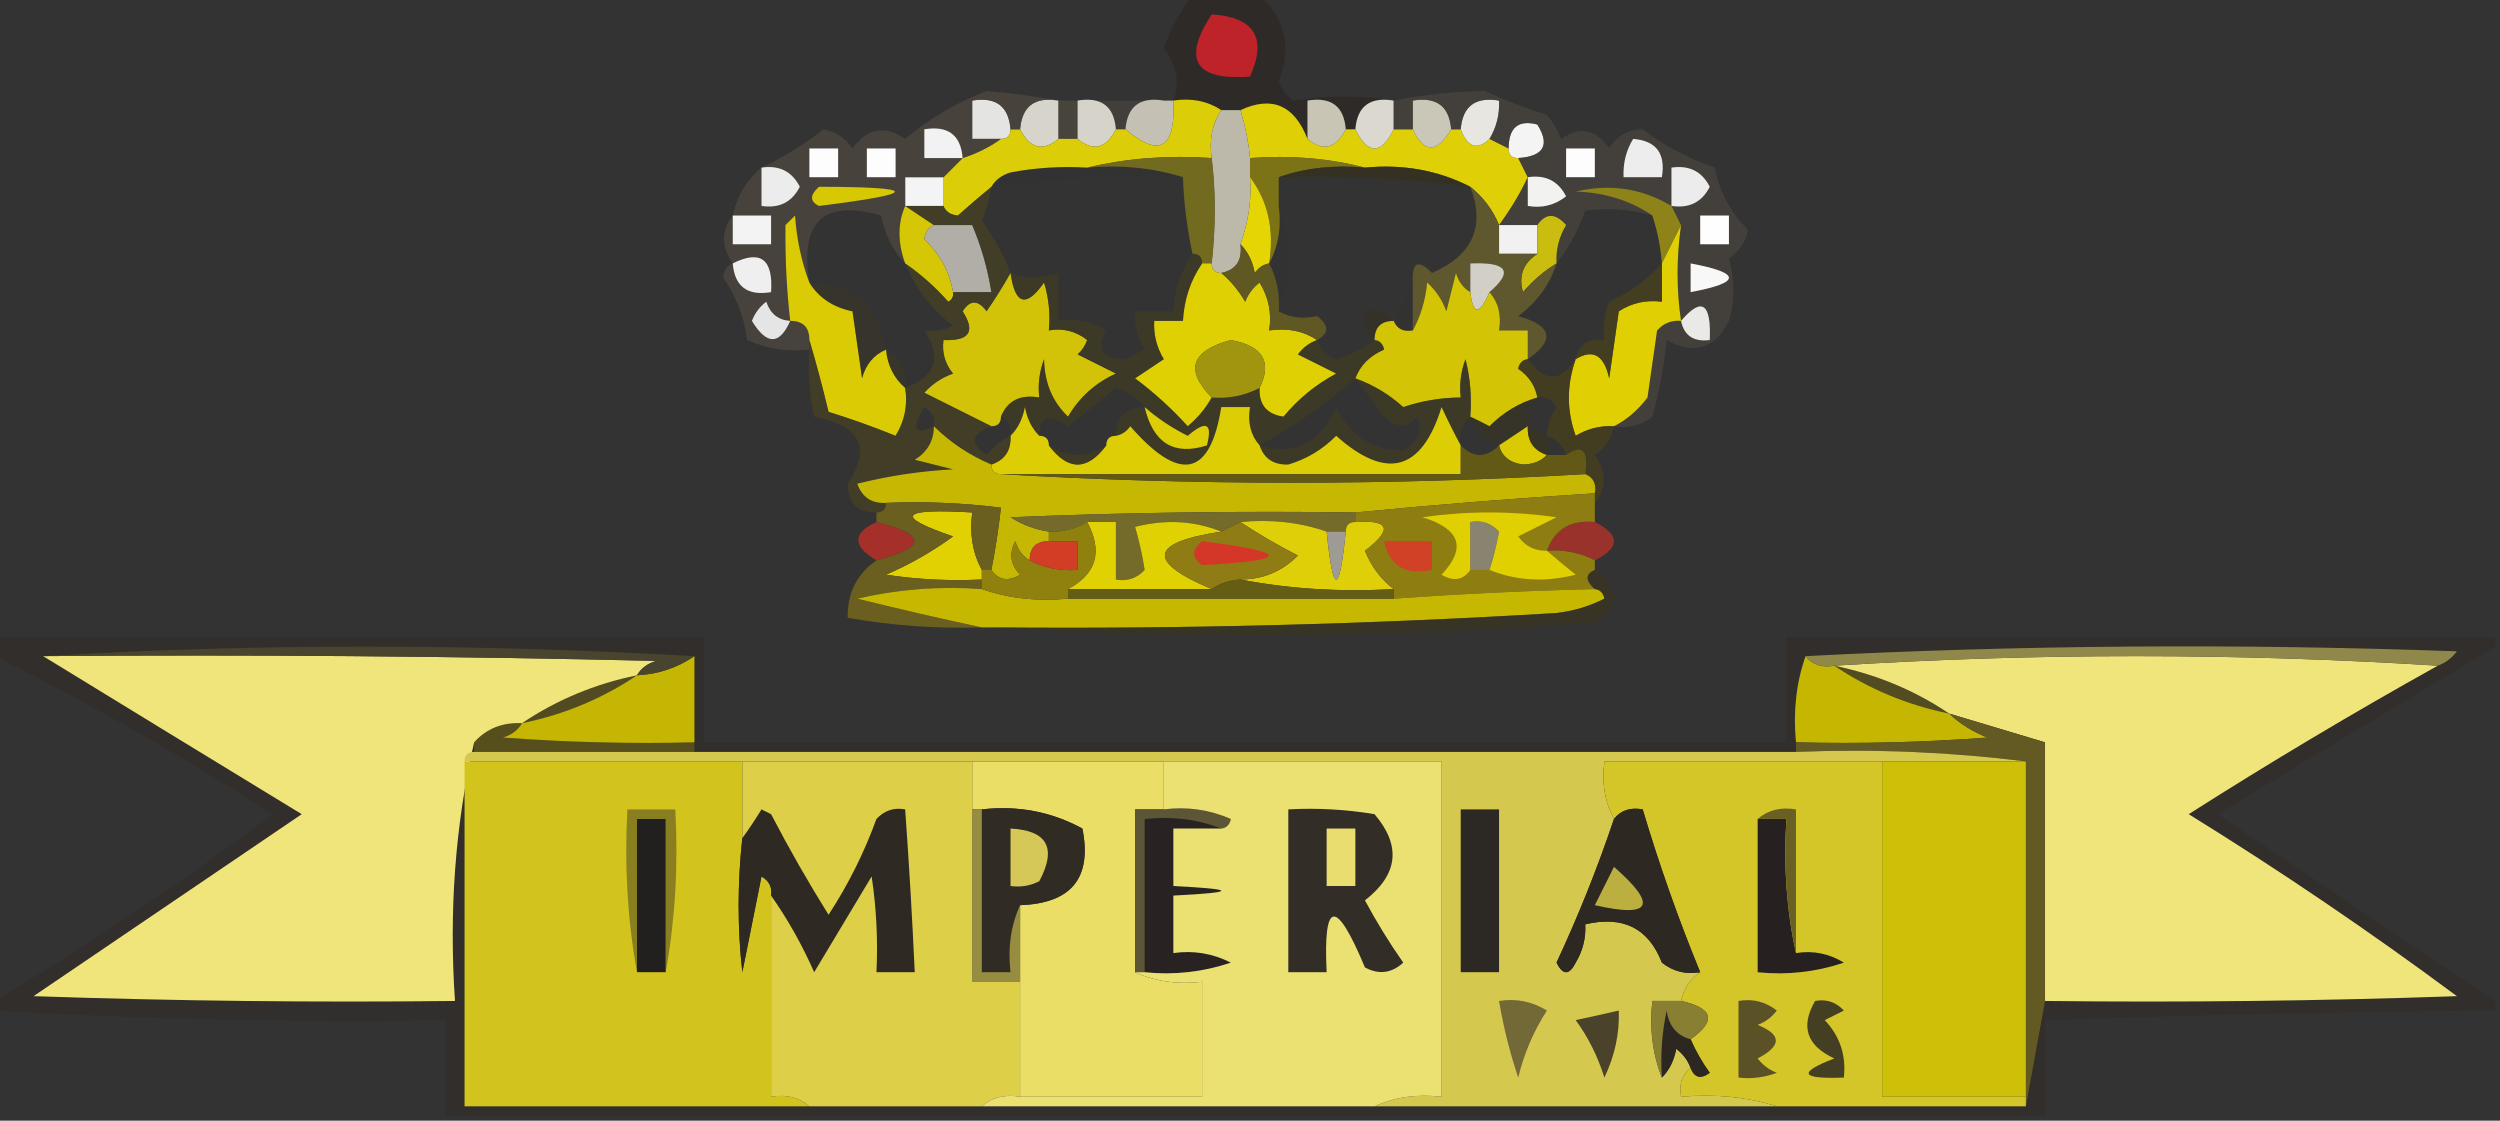 <?xml version="1.0" encoding="UTF-8"?>
<!DOCTYPE svg PUBLIC "-//W3C//DTD SVG 1.1//EN" "http://www.w3.org/Graphics/SVG/1.1/DTD/svg11.dtd">
<svg xmlns="http://www.w3.org/2000/svg" version="1.1" width="261px" height="117px" style="shape-rendering:geometricPrecision; text-rendering:geometricPrecision; image-rendering:optimizeQuality; fill-rule:evenodd; clip-rule:evenodd" xmlns:xlink="http://www.w3.org/1999/xlink">
<rect width="100%" height="100%" fill="#333333" stroke="none"/>
<g><path style="opacity:0.754" fill="#2e2826" d="M 124.5,-0.5 C 126.833,-0.5 129.167,-0.5 131.5,-0.5C 134.225,2.065 134.892,5.065 133.5,8.5C 133.808,9.308 134.308,9.975 135,10.5C 138.723,9.942 142.223,9.942 145.5,10.5C 143.027,10.088 141.694,11.088 141.5,13.5C 141.167,13.5 140.833,13.5 140.5,13.5C 140.306,11.088 138.973,10.088 136.5,10.5C 136.5,11.833 136.5,13.167 136.5,14.5C 135.126,10.974 132.793,9.974 129.5,11.5C 128.833,11.5 128.167,11.5 127.5,11.5C 126.081,10.549 124.415,10.216 122.5,10.5C 123.206,8.694 122.873,6.861 121.5,5C 122.223,2.982 123.223,1.148 124.5,-0.5 Z"/></g>
<g><path style="opacity:1" fill="#be2329" d="M 126.5,1.5 C 130.976,1.8 132.31,3.967 130.5,8C 124.738,8.418 123.404,6.251 126.5,1.5 Z"/></g>
<g><path style="opacity:0.718" fill="#474340" d="M 112.5,10.5 C 115.5,10.5 118.5,10.5 121.5,10.5C 119.027,10.088 117.694,11.088 117.5,13.5C 117.167,13.5 116.833,13.5 116.5,13.5C 116.306,11.088 114.973,10.088 112.5,10.5 Z"/></g>
<g><path style="opacity:1" fill="#e4e4e2" d="M 105.5,13.5 C 105.5,14.167 105.167,14.5 104.5,14.5C 103.5,14.5 102.5,14.5 101.5,14.5C 101.5,13.167 101.5,11.833 101.5,10.5C 103.973,10.088 105.306,11.088 105.5,13.5 Z"/></g>
<g><path style="opacity:1" fill="#d7d4cb" d="M 110.5,10.5 C 110.5,11.833 110.5,13.167 110.5,14.5C 108.872,15.853 107.538,15.52 106.5,13.5C 106.694,11.088 108.027,10.088 110.5,10.5 Z"/></g>
<g><path style="opacity:0.525" fill="#5b5544" d="M 110.5,10.5 C 111.167,10.5 111.833,10.5 112.5,10.5C 112.5,11.833 112.5,13.167 112.5,14.5C 111.833,14.5 111.167,14.5 110.5,14.5C 110.5,13.167 110.5,11.833 110.5,10.5 Z"/></g>
<g><path style="opacity:1" fill="#d6d3ca" d="M 112.5,10.5 C 114.973,10.088 116.306,11.088 116.5,13.5C 115.462,15.52 114.128,15.853 112.5,14.5C 112.5,13.167 112.5,11.833 112.5,10.5 Z"/></g>
<g><path style="opacity:1" fill="#c4c0b4" d="M 121.5,10.5 C 121.833,10.5 122.167,10.5 122.5,10.5C 122.742,15.508 121.075,16.508 117.5,13.5C 117.694,11.088 119.027,10.088 121.5,10.5 Z"/></g>
<g><path style="opacity:1" fill="#dccd09" d="M 122.5,10.5 C 124.415,10.216 126.081,10.549 127.5,11.5C 126.549,12.919 126.216,14.585 126.5,16.5C 121.968,16.182 117.634,16.515 113.5,17.5C 110.813,17.336 108.146,17.503 105.5,18C 104.584,18.278 103.918,18.778 103.5,19.5C 102.341,20.456 101.174,21.456 100,22.5C 99.235,22.43 98.735,22.097 98.5,21.5C 98.5,20.5 98.5,19.5 98.5,18.5C 99.167,17.833 99.833,17.167 100.5,16.5C 101.995,16.011 103.329,15.345 104.5,14.5C 105.167,14.5 105.5,14.167 105.5,13.5C 105.833,13.5 106.167,13.5 106.5,13.5C 107.538,15.52 108.872,15.853 110.5,14.5C 111.167,14.5 111.833,14.5 112.5,14.5C 114.128,15.853 115.462,15.52 116.5,13.5C 116.833,13.5 117.167,13.5 117.5,13.5C 121.075,16.508 122.742,15.508 122.5,10.5 Z"/></g>
<g><path style="opacity:1" fill="#decf07" d="M 129.5,11.5 C 132.793,9.974 135.126,10.974 136.5,14.5C 138.128,15.853 139.462,15.52 140.5,13.5C 140.833,13.5 141.167,13.5 141.5,13.5C 142.833,16.167 144.167,16.167 145.5,13.5C 146.167,13.5 146.833,13.5 147.5,13.5C 148.665,16.022 149.998,16.022 151.5,13.5C 151.833,13.5 152.167,13.5 152.5,13.5C 153.221,15.382 154.221,15.715 155.5,14.5C 156.167,14.833 156.833,15.167 157.5,15.5C 157.5,16.167 157.833,16.5 158.5,16.5C 158.833,17.167 159.167,17.833 159.5,18.5C 158.692,20.22 157.692,21.887 156.5,23.5C 155.857,21.924 154.857,20.59 153.5,19.5C 150.155,17.783 146.489,17.116 142.5,17.5C 138.702,16.517 134.702,16.183 130.5,16.5C 130.35,14.857 130.017,13.19 129.5,11.5 Z"/></g>
<g><path style="opacity:1" fill="#dad8cf" d="M 145.5,10.5 C 145.5,11.5 145.5,12.5 145.5,13.5C 144.167,16.167 142.833,16.167 141.5,13.5C 141.694,11.088 143.027,10.088 145.5,10.5 Z"/></g>
<g><path style="opacity:1" fill="#e8e6e1" d="M 155.5,14.5 C 154.221,15.715 153.221,15.382 152.5,13.5C 152.694,11.088 154.027,10.088 156.5,10.5C 156.567,11.959 156.234,13.292 155.5,14.5 Z"/></g>
<g><path style="opacity:1" fill="#f5f4f4" d="M 158.5,16.5 C 157.833,16.5 157.5,16.167 157.5,15.5C 157.511,13.314 158.511,12.481 160.5,13C 161.84,15.149 161.173,16.316 158.5,16.5 Z"/></g>
<g><path style="opacity:1" fill="#c9c5b5" d="M 140.5,13.5 C 139.462,15.52 138.128,15.853 136.5,14.5C 136.5,13.167 136.5,11.833 136.5,10.5C 138.973,10.088 140.306,11.088 140.5,13.5 Z"/></g>
<g><path style="opacity:1" fill="#cbc7b8" d="M 151.5,13.5 C 149.998,16.022 148.665,16.022 147.5,13.5C 147.5,12.5 147.5,11.5 147.5,10.5C 149.973,10.088 151.306,11.088 151.5,13.5 Z"/></g>
<g><path style="opacity:0.859" fill="#887e12" d="M 130.5,16.5 C 134.702,16.183 138.702,16.517 142.5,17.5C 139.287,17.19 136.287,17.523 133.5,18.5C 133.5,19.5 133.5,20.5 133.5,21.5C 133.795,23.735 133.461,25.735 132.5,27.5C 133.055,23.988 132.388,20.988 130.5,18.5C 130.5,17.833 130.5,17.167 130.5,16.5 Z"/></g>
<g><path style="opacity:0.561" fill="#504b43" d="M 168.5,44.5 C 169.848,43.814 171.015,42.814 172,41.5C 172.333,39.167 172.667,36.833 173,34.5C 173.671,33.748 174.504,33.414 175.5,33.5C 175.018,30.279 175.018,26.946 175.5,23.5C 175.167,22.833 174.833,22.167 174.5,21.5C 171.406,19.653 168.072,19.153 164.5,20C 167.522,20.098 170.189,20.932 172.5,22.5C 170.181,21.833 167.847,21.666 165.5,22C 164.771,24.058 163.771,25.891 162.5,27.5C 162.421,26.07 162.754,24.736 163.5,23.5C 162.386,22.224 161.386,22.224 160.5,23.5C 159.167,23.5 157.833,23.5 156.5,23.5C 157.692,21.887 158.692,20.22 159.5,18.5C 159.167,17.833 158.833,17.167 158.5,16.5C 161.173,16.316 161.84,15.149 160.5,13C 158.511,12.481 157.511,13.314 157.5,15.5C 156.833,15.167 156.167,14.833 155.5,14.5C 156.234,13.292 156.567,11.959 156.5,10.5C 154.027,10.088 152.694,11.088 152.5,13.5C 152.167,13.5 151.833,13.5 151.5,13.5C 151.306,11.088 149.973,10.088 147.5,10.5C 147.5,11.5 147.5,12.5 147.5,13.5C 146.833,13.5 146.167,13.5 145.5,13.5C 145.5,12.5 145.5,11.5 145.5,10.5C 148.719,9.869 151.886,9.536 155,9.5C 157.118,10.476 159.285,11.31 161.5,12C 162.126,12.75 162.626,13.584 163,14.5C 164.938,13.14 166.604,13.473 168,15.5C 168.804,14.195 169.971,13.529 171.5,13.5C 173.727,15.199 176.227,16.532 179,17.5C 179.538,20.08 180.704,22.247 182.5,24C 182.241,25.261 181.574,26.261 180.5,27C 181.131,29.355 181.131,31.522 180.5,33.5C 179.032,36.42 176.865,37.087 174,35.5C 173.73,38.224 173.23,40.891 172.5,43.5C 171.311,44.429 169.978,44.762 168.5,44.5 Z"/></g>
<g><path style="opacity:1" fill="#ededed" d="M 170.5,14.5 C 172.912,14.694 173.912,16.027 173.5,18.5C 172.167,18.5 170.833,18.5 169.5,18.5C 169.433,17.041 169.766,15.708 170.5,14.5 Z"/></g>
<g><path style="opacity:1" fill="#fdfdfd" d="M 163.5,15.5 C 164.5,15.5 165.5,15.5 166.5,15.5C 166.5,16.5 166.5,17.5 166.5,18.5C 165.5,18.5 164.5,18.5 163.5,18.5C 163.5,17.5 163.5,16.5 163.5,15.5 Z"/></g>
<g><path style="opacity:0.037" fill="#2f291f" d="M 113.5,17.5 C 117.042,17.187 120.375,17.521 123.5,18.5C 116.798,18.336 110.131,18.669 103.5,19.5C 103.918,18.778 104.584,18.278 105.5,18C 108.146,17.503 110.813,17.336 113.5,17.5 Z"/></g>
<g><path style="opacity:1" fill="#edeced" d="M 174.5,21.5 C 174.5,20.167 174.5,18.833 174.5,17.5C 176.346,17.222 177.68,17.889 178.5,19.5C 177.68,21.111 176.346,21.778 174.5,21.5 Z"/></g>
<g><path style="opacity:1" fill="#f4f4f4" d="M 98.5,18.5 C 98.5,19.5 98.5,20.5 98.5,21.5C 97.167,21.5 95.833,21.5 94.5,21.5C 94.5,20.5 94.5,19.5 94.5,18.5C 95.833,18.5 97.167,18.5 98.5,18.5 Z"/></g>
<g><path style="opacity:1" fill="#e5d504" d="M 130.5,18.5 C 132.388,20.988 133.055,23.988 132.5,27.5C 131.883,27.611 131.383,27.944 131,28.5C 130.768,27.262 130.268,26.262 129.5,25.5C 130.367,23.041 130.701,20.708 130.5,18.5 Z"/></g>
<g><path style="opacity:0.737" fill="#37311d" d="M 133.5,18.5 C 136.287,17.523 139.287,17.19 142.5,17.5C 146.489,17.116 150.155,17.783 153.5,19.5C 146.869,18.669 140.202,18.336 133.5,18.5 Z"/></g>
<g><path style="opacity:1" fill="#f2f2f1" d="M 159.5,18.5 C 161.346,18.222 162.68,18.889 163.5,20.5C 162.311,21.429 160.978,21.762 159.5,21.5C 159.5,20.5 159.5,19.5 159.5,18.5 Z"/></g>
<g><path style="opacity:1" fill="#bcb9aa" d="M 127.5,11.5 C 128.167,11.5 128.833,11.5 129.5,11.5C 130.017,13.19 130.35,14.857 130.5,16.5C 130.5,17.167 130.5,17.833 130.5,18.5C 130.701,20.708 130.367,23.041 129.5,25.5C 129.715,27.179 129.048,28.179 127.5,28.5C 126.833,28.5 126.5,28.167 126.5,27.5C 126.927,23.671 126.927,20.004 126.5,16.5C 126.216,14.585 126.549,12.919 127.5,11.5 Z"/></g>
<g><path style="opacity:0.774" fill="#4e4940" d="M 110.5,10.5 C 108.027,10.088 106.694,11.088 106.5,13.5C 106.167,13.5 105.833,13.5 105.5,13.5C 105.306,11.088 103.973,10.088 101.5,10.5C 101.5,11.833 101.5,13.167 101.5,14.5C 102.5,14.5 103.5,14.5 104.5,14.5C 103.329,15.345 101.995,16.011 100.5,16.5C 99.833,17.167 99.167,17.833 98.5,18.5C 97.167,18.5 95.833,18.5 94.5,18.5C 94.5,19.5 94.5,20.5 94.5,21.5C 93.709,23.309 93.709,25.309 94.5,27.5C 93.207,26.158 92.374,24.491 92,22.5C 85.965,20.791 83.465,23.125 84.5,29.5C 83.686,27.369 83.186,25.036 83,22.5C 82.667,22.833 82.333,23.167 82,23.5C 81.967,27.055 82.134,30.389 82.5,33.5C 83.833,33.5 84.5,34.167 84.5,35.5C 84.5,35.833 84.5,36.167 84.5,36.5C 82.207,36.756 80.041,36.423 78,35.5C 77.694,33.094 76.861,30.927 75.5,29C 75.57,28.235 75.903,27.735 76.5,27.5C 75.28,25.716 75.28,24.05 76.5,22.5C 76.953,20.435 77.953,18.768 79.5,17.5C 81.749,16.442 83.915,15.109 86,13.5C 87.261,13.759 88.261,14.426 89,15.5C 90.523,13.38 92.356,13.046 94.5,14.5C 97.034,12.372 99.868,10.706 103,9.5C 105.554,9.722 108.054,10.055 110.5,10.5 Z"/></g>
<g><path style="opacity:1" fill="#d7c804" d="M 85.5,19.5 C 96.063,19.52 96.063,20.187 85.5,21.5C 84.537,21.03 84.537,20.363 85.5,19.5 Z"/></g>
<g><path style="opacity:1" fill="#ececec" d="M 79.5,17.5 C 81.346,17.222 82.68,17.889 83.5,19.5C 82.68,21.111 81.346,21.778 79.5,21.5C 79.5,20.167 79.5,18.833 79.5,17.5 Z"/></g>
<g><path style="opacity:1" fill="#fdfdfd" d="M 90.5,15.5 C 91.5,15.5 92.5,15.5 93.5,15.5C 93.5,16.5 93.5,17.5 93.5,18.5C 92.5,18.5 91.5,18.5 90.5,18.5C 90.5,17.5 90.5,16.5 90.5,15.5 Z"/></g>
<g><path style="opacity:1" fill="#fdfdfd" d="M 84.5,15.5 C 85.5,15.5 86.5,15.5 87.5,15.5C 87.5,16.5 87.5,17.5 87.5,18.5C 86.5,18.5 85.5,18.5 84.5,18.5C 84.5,17.5 84.5,16.5 84.5,15.5 Z"/></g>
<g><path style="opacity:1" fill="#f2f2f2" d="M 100.5,16.5 C 99.167,16.5 97.833,16.5 96.5,16.5C 96.5,15.5 96.5,14.5 96.5,13.5C 98.973,13.088 100.306,14.088 100.5,16.5 Z"/></g>
<g><path style="opacity:0.035" fill="#27221f" d="M 133.5,21.5 C 134.833,25.167 134.833,28.833 133.5,32.5C 133.634,30.709 133.301,29.042 132.5,27.5C 133.461,25.735 133.795,23.735 133.5,21.5 Z"/></g>
<g><path style="opacity:0.929" fill="#948917" d="M 174.5,21.5 C 174.833,22.167 175.167,22.833 175.5,23.5C 174.833,24.833 174.167,26.167 173.5,27.5C 173.371,25.784 173.038,24.117 172.5,22.5C 170.189,20.932 167.522,20.098 164.5,20C 168.072,19.153 171.406,19.653 174.5,21.5 Z"/></g>
<g><path style="opacity:1" fill="#f4f3f4" d="M 76.5,22.5 C 77.833,22.5 79.167,22.5 80.5,22.5C 80.5,23.5 80.5,24.5 80.5,25.5C 79.167,25.5 77.833,25.5 76.5,25.5C 76.5,24.5 76.5,23.5 76.5,22.5 Z"/></g>
<g><path style="opacity:0.851" fill="#7c731c" d="M 113.5,17.5 C 117.634,16.515 121.968,16.182 126.5,16.5C 126.927,20.004 126.927,23.671 126.5,27.5C 126.167,27.5 125.833,27.5 125.5,27.5C 125.5,26.833 125.167,26.5 124.5,26.5C 123.92,23.815 123.586,21.148 123.5,18.5C 120.375,17.521 117.042,17.187 113.5,17.5 Z"/></g>
<g><path style="opacity:1" fill="#fefefe" d="M 177.5,22.5 C 178.5,22.5 179.5,22.5 180.5,22.5C 180.5,23.5 180.5,24.5 180.5,25.5C 179.5,25.5 178.5,25.5 177.5,25.5C 177.5,24.5 177.5,23.5 177.5,22.5 Z"/></g>
<g><path style="opacity:1" fill="#d5c606" d="M 94.5,21.5 C 95.5,22.167 96.5,22.833 97.5,23.5C 96.903,23.735 96.57,24.235 96.5,25C 98.112,26.482 99.112,28.315 99.5,30.5C 99.565,30.938 99.399,31.272 99,31.5C 97.629,29.959 96.129,28.625 94.5,27.5C 93.709,25.309 93.709,23.309 94.5,21.5 Z"/></g>
<g><path style="opacity:1" fill="#f1f1f1" d="M 156.5,23.5 C 157.833,23.5 159.167,23.5 160.5,23.5C 160.5,24.5 160.5,25.5 160.5,26.5C 159.167,26.5 157.833,26.5 156.5,26.5C 156.5,25.5 156.5,24.5 156.5,23.5 Z"/></g>
<g><path style="opacity:1" fill="#b0aea6" d="M 97.5,23.5 C 98.833,23.5 100.167,23.5 101.5,23.5C 102.449,25.737 103.116,28.071 103.5,30.5C 102.167,30.5 100.833,30.5 99.5,30.5C 99.112,28.315 98.112,26.482 96.5,25C 96.57,24.235 96.903,23.735 97.5,23.5 Z"/></g>
<g><path style="opacity:1" fill="#efefef" d="M 76.5,27.5 C 79.4,26.046 80.733,27.046 80.5,30.5C 78.027,30.912 76.694,29.912 76.5,27.5 Z"/></g>
<g><path style="opacity:1" fill="#cbbd10" d="M 162.5,27.5 C 161.206,28.29 160.039,29.29 159,30.5C 158.516,28.807 159.016,27.473 160.5,26.5C 160.5,25.5 160.5,24.5 160.5,23.5C 161.386,22.224 162.386,22.224 163.5,23.5C 162.754,24.736 162.421,26.07 162.5,27.5 Z"/></g>
<g><path style="opacity:1" fill="#f9f8f8" d="M 176.5,27.5 C 181.833,28.5 181.833,29.5 176.5,30.5C 176.5,29.5 176.5,28.5 176.5,27.5 Z"/></g>
<g><path style="opacity:1" fill="#dfd003" d="M 125.5,27.5 C 125.833,27.5 126.167,27.5 126.5,27.5C 126.5,28.167 126.833,28.5 127.5,28.5C 128.469,29.309 129.302,30.309 130,31.5C 130.308,30.692 130.808,30.025 131.5,29.5C 132.452,31.045 132.785,32.712 132.5,34.5C 134.415,34.215 136.081,34.549 137.5,35.5C 136.711,35.783 136.044,36.283 135.5,37C 136.833,37.667 138.167,38.333 139.5,39C 137.359,40.15 135.526,41.65 134,43.5C 132.251,43.252 131.418,42.252 131.5,40.5C 132.842,37.781 131.842,36.114 128.5,35.5C 124.344,36.625 123.678,38.625 126.5,41.5C 125.878,42.627 125.045,43.627 124,44.5C 122.316,42.649 120.483,40.982 118.5,39.5C 119.5,38.833 120.5,38.167 121.5,37.5C 120.754,36.264 120.421,34.931 120.5,33.5C 121.5,33.5 122.5,33.5 123.5,33.5C 123.614,31.282 124.28,29.282 125.5,27.5 Z"/></g>
<g><path style="opacity:0.032" fill="#2b261f" d="M 147.5,29.5 C 147.5,31.167 147.5,32.833 147.5,34.5C 146.508,34.672 145.842,34.338 145.5,33.5C 146.167,32.167 146.833,30.833 147.5,29.5 Z"/></g>
<g><path style="opacity:1" fill="#5f582e" d="M 153.5,19.5 C 154.857,20.59 155.857,21.924 156.5,23.5C 156.5,24.5 156.5,25.5 156.5,26.5C 157.833,26.5 159.167,26.5 160.5,26.5C 159.016,27.473 158.516,28.807 159,30.5C 160.039,29.29 161.206,28.29 162.5,27.5C 161.797,29.716 160.464,31.549 158.5,33C 162.056,34.004 162.389,35.504 159.5,37.5C 159.5,36.5 159.5,35.5 159.5,34.5C 158.5,34.5 157.5,34.5 156.5,34.5C 156.768,32.901 156.434,31.568 155.5,30.5C 158.04,28.334 157.373,27.334 153.5,27.5C 153.5,28.5 153.5,29.5 153.5,30.5C 152.778,30.082 152.278,29.416 152,28.5C 151.667,29.833 151.333,31.167 151,32.5C 150.581,31.328 149.915,30.328 149,29.5C 148.802,31.382 148.302,33.048 147.5,34.5C 147.5,32.833 147.5,31.167 147.5,29.5C 147.389,27.352 148.056,27.019 149.5,28.5C 153.754,26.633 155.087,23.633 153.5,19.5 Z"/></g>
<g><path style="opacity:1" fill="#d1cfc6" d="M 155.5,30.5 C 154.452,32.933 153.786,32.933 153.5,30.5C 153.5,29.5 153.5,28.5 153.5,27.5C 157.373,27.334 158.04,28.334 155.5,30.5 Z"/></g>
<g><path style="opacity:1" fill="#d2c308" d="M 105.5,28.5 C 105.967,31.826 107.134,32.159 109,29.5C 109.494,31.134 109.66,32.801 109.5,34.5C 110.978,34.238 112.311,34.571 113.5,35.5C 113.291,36.086 112.957,36.586 112.5,37C 113.833,37.667 115.167,38.333 116.5,39C 114.36,39.973 112.693,41.473 111.5,43.5C 109.869,41.941 109.036,39.941 109,37.5C 108.51,38.793 108.343,40.127 108.5,41.5C 106.517,41.157 105.183,41.824 104.5,43.5C 104.5,44.167 104.167,44.5 103.5,44.5C 101.22,43.36 98.886,42.193 96.5,41C 97.328,40.085 98.328,39.419 99.5,39C 98.663,37.989 98.33,36.822 98.5,35.5C 101.205,35.62 101.872,34.62 100.5,32.5C 101.274,31.289 102.107,31.289 103,32.5C 103.934,31.142 104.768,29.808 105.5,28.5 Z"/></g>
<g><path style="opacity:1" fill="#d3c506" d="M 153.5,30.5 C 153.786,32.933 154.452,32.933 155.5,30.5C 156.434,31.568 156.768,32.901 156.5,34.5C 157.5,34.5 158.5,34.5 159.5,34.5C 159.5,35.5 159.5,36.5 159.5,37.5C 158.957,37.56 158.624,37.893 158.5,38.5C 159.612,39.265 160.279,40.265 160.5,41.5C 158.606,42.048 156.94,43.048 155.5,44.5C 154.817,44.137 154.15,43.804 153.5,43.5C 153.662,41.473 153.495,39.473 153,37.5C 152.51,38.793 152.343,40.127 152.5,41.5C 150.453,41.511 148.453,41.844 146.5,42.5C 145.01,41.16 143.344,40.16 141.5,39.5C 142.007,38.141 143.007,37.141 144.5,36.5C 144.376,35.893 144.043,35.56 143.5,35.5C 143.5,34.167 144.167,33.5 145.5,33.5C 145.842,34.338 146.508,34.672 147.5,34.5C 148.302,33.048 148.802,31.382 149,29.5C 149.915,30.328 150.581,31.328 151,32.5C 151.333,31.167 151.667,29.833 152,28.5C 152.278,29.416 152.778,30.082 153.5,30.5 Z"/></g>
<g><path style="opacity:1" fill="#dacb04" d="M 84.5,29.5 C 85.474,31.085 86.974,32.085 89,32.5C 89.333,34.833 89.667,37.167 90,39.5C 90.377,38.058 91.21,37.058 92.5,36.5C 92.66,38.153 93.326,39.486 94.5,40.5C 94.785,42.288 94.452,43.955 93.5,45.5C 91.205,44.568 88.871,43.735 86.5,43C 85.877,40.393 85.21,37.893 84.5,35.5C 84.5,34.167 83.833,33.5 82.5,33.5C 82.134,30.389 81.967,27.055 82,23.5C 82.333,23.167 82.667,22.833 83,22.5C 83.186,25.036 83.686,27.369 84.5,29.5 Z"/></g>
<g><path style="opacity:1" fill="#dfcf03" d="M 175.5,23.5 C 175.018,26.946 175.018,30.279 175.5,33.5C 174.504,33.414 173.671,33.748 173,34.5C 172.667,36.833 172.333,39.167 172,41.5C 171.015,42.814 169.848,43.814 168.5,44.5C 167.07,44.421 165.736,44.754 164.5,45.5C 163.551,42.874 163.551,40.208 164.5,37.5C 166.3,36.395 167.467,37.061 168,39.5C 168.333,37.167 168.667,34.833 169,32.5C 170.356,31.62 171.856,31.287 173.5,31.5C 173.5,30.167 173.5,28.833 173.5,27.5C 174.167,26.167 174.833,24.833 175.5,23.5 Z"/></g>
<g><path style="opacity:1" fill="#e6e5e6" d="M 82.5,33.5 C 81.377,36.041 80.044,36.041 78.5,33.5C 78.808,32.692 79.308,32.025 80,31.5C 80.417,32.756 81.25,33.423 82.5,33.5 Z"/></g>
<g><path style="opacity:0.725" fill="#49431b" d="M 173.5,27.5 C 173.5,28.833 173.5,30.167 173.5,31.5C 171.856,31.287 170.356,31.62 169,32.5C 168.667,34.833 168.333,37.167 168,39.5C 167.467,37.061 166.3,36.395 164.5,37.5C 164.821,35.952 165.821,35.285 167.5,35.5C 167.343,34.127 167.51,32.793 168,31.5C 170.167,30.512 172,29.179 173.5,27.5 Z"/></g>
<g><path style="opacity:1" fill="#eae9e7" d="M 175.5,33.5 C 177.666,30.96 178.666,31.627 178.5,35.5C 176.821,35.715 175.821,35.048 175.5,33.5 Z"/></g>
<g><path style="opacity:0.878" fill="#665e21" d="M 129.5,25.5 C 130.268,26.262 130.768,27.262 131,28.5C 131.383,27.944 131.883,27.611 132.5,27.5C 133.301,29.042 133.634,30.709 133.5,32.5C 134.648,33.164 135.981,33.331 137.5,33C 138.774,33.977 138.774,34.811 137.5,35.5C 136.081,34.549 134.415,34.215 132.5,34.5C 132.785,32.712 132.452,31.045 131.5,29.5C 130.808,30.025 130.308,30.692 130,31.5C 129.302,30.309 128.469,29.309 127.5,28.5C 129.048,28.179 129.715,27.179 129.5,25.5 Z"/></g>
<g><path style="opacity:0.476" fill="#36301d" d="M 145.5,33.5 C 144.167,33.5 143.5,34.167 143.5,35.5C 142.596,34.791 142.263,33.791 142.5,32.5C 143.791,32.263 144.791,32.596 145.5,33.5 Z"/></g>
<g><path style="opacity:0.337" fill="#403a1c" d="M 84.5,29.5 C 89.078,29.749 91.745,32.082 92.5,36.5C 91.21,37.058 90.377,38.058 90,39.5C 89.667,37.167 89.333,34.833 89,32.5C 86.974,32.085 85.474,31.085 84.5,29.5 Z"/></g>
<g><path style="opacity:0.512" fill="#463f1c" d="M 153.5,43.5 C 152.596,44.209 152.263,45.209 152.5,46.5C 151.839,45.282 151.172,43.949 150.5,42.5C 148.43,49.182 144.763,50.182 139.5,45.5C 138.071,46.935 136.405,47.935 134.5,48.5C 132.962,48.547 131.962,47.88 131.5,46.5C 135.128,47.618 137.795,46.285 139.5,42.5C 141.019,45.56 143.352,47.06 146.5,47C 148.007,46.163 148.507,44.996 148,43.5C 146.887,44.711 145.72,44.711 144.5,43.5C 143.476,42.148 142.476,40.815 141.5,39.5C 143.344,40.16 145.01,41.16 146.5,42.5C 148.453,41.844 150.453,41.511 152.5,41.5C 152.343,40.127 152.51,38.793 153,37.5C 153.495,39.473 153.662,41.473 153.5,43.5 Z"/></g>
<g><path style="opacity:0.494" fill="#463f1b" d="M 124.5,26.5 C 125.167,26.5 125.5,26.833 125.5,27.5C 124.28,29.282 123.614,31.282 123.5,33.5C 122.5,33.5 121.5,33.5 120.5,33.5C 120.421,34.931 120.754,36.264 121.5,37.5C 120.5,38.167 119.5,38.833 118.5,39.5C 120.483,40.982 122.316,42.649 124,44.5C 125.045,43.627 125.878,42.627 126.5,41.5C 128.292,41.634 129.958,41.301 131.5,40.5C 131.418,42.252 132.251,43.252 134,43.5C 135.526,41.65 137.359,40.15 139.5,39C 138.167,38.333 136.833,37.667 135.5,37C 136.044,36.283 136.711,35.783 137.5,35.5C 137.811,36.478 138.478,37.145 139.5,37.5C 141.026,37.006 142.359,36.339 143.5,35.5C 144.043,35.56 144.376,35.893 144.5,36.5C 143.007,37.141 142.007,38.141 141.5,39.5C 138.34,42.263 135.007,44.597 131.5,46.5C 130.566,45.432 130.232,44.099 130.5,42.5C 129.5,42.5 128.5,42.5 127.5,42.5C 126.347,49.772 123.18,50.438 118,44.5C 117.617,45.056 117.117,45.389 116.5,45.5C 116.5,43.5 117.5,42.5 119.5,42.5C 118.739,41.609 117.739,40.942 116.5,40.5C 114.826,41.88 113.16,43.213 111.5,44.5C 109.583,43.097 108.583,43.431 108.5,45.5C 107.732,44.737 107.232,43.737 107,42.5C 106.768,43.737 106.268,44.737 105.5,45.5C 105.672,44.508 105.338,43.842 104.5,43.5C 105.183,41.824 106.517,41.157 108.5,41.5C 108.343,40.127 108.51,38.793 109,37.5C 109.036,39.941 109.869,41.941 111.5,43.5C 112.693,41.473 114.36,39.973 116.5,39C 115.167,38.333 113.833,37.667 112.5,37C 112.957,36.586 113.291,36.086 113.5,35.5C 112.311,34.571 110.978,34.238 109.5,34.5C 109.66,32.801 109.494,31.134 109,29.5C 107.134,32.159 105.967,31.826 105.5,28.5C 106.973,29.072 108.64,29.072 110.5,28.5C 110.5,30.167 110.5,31.833 110.5,33.5C 112.288,33.215 113.955,33.548 115.5,34.5C 114.339,36.378 115.006,37.378 117.5,37.5C 118.167,37.167 118.833,36.833 119.5,36.5C 118.754,35.264 118.421,33.931 118.5,32.5C 119.833,32.5 121.167,32.5 122.5,32.5C 122.614,30.282 123.28,28.282 124.5,26.5 Z M 119.5,42.5 C 120.857,43.685 122.357,44.685 124,45.5C 125.94,43.838 126.606,44.172 126,46.5C 122.557,47.598 120.391,46.265 119.5,42.5 Z"/></g>
<g><path style="opacity:1" fill="#a19510" d="M 131.5,40.5 C 129.958,41.301 128.292,41.634 126.5,41.5C 123.678,38.625 124.344,36.625 128.5,35.5C 131.842,36.114 132.842,37.781 131.5,40.5 Z"/></g>
<g><path style="opacity:1" fill="#dccd04" d="M 108.5,45.5 C 109.167,45.5 109.5,45.833 109.5,46.5C 111.5,49.167 113.5,49.167 115.5,46.5C 115.5,45.833 115.833,45.5 116.5,45.5C 117.117,45.389 117.617,45.056 118,44.5C 123.18,50.438 126.347,49.772 127.5,42.5C 128.5,42.5 129.5,42.5 130.5,42.5C 130.232,44.099 130.566,45.432 131.5,46.5C 131.962,47.88 132.962,48.547 134.5,48.5C 136.405,47.935 138.071,46.935 139.5,45.5C 144.763,50.182 148.43,49.182 150.5,42.5C 151.172,43.949 151.839,45.282 152.5,46.5C 152.5,47.5 152.5,48.5 152.5,49.5C 136.5,49.5 120.5,49.5 104.5,49.5C 103.833,49.5 103.5,49.167 103.5,48.5C 104.906,48.027 105.573,47.027 105.5,45.5C 106.268,44.737 106.768,43.737 107,42.5C 107.232,43.737 107.732,44.737 108.5,45.5 Z M 119.5,42.5 C 120.391,46.265 122.557,47.598 126,46.5C 126.606,44.172 125.94,43.838 124,45.5C 122.357,44.685 120.857,43.685 119.5,42.5 Z"/></g>
<g><path style="opacity:0.42" fill="#3b351c" d="M 160.5,41.5 C 159.89,42.391 159.557,43.391 159.5,44.5C 158.5,45.167 157.5,45.833 156.5,46.5C 155.1,45.9 154.1,44.9 153.5,43.5C 154.15,43.804 154.817,44.137 155.5,44.5C 156.94,43.048 158.606,42.048 160.5,41.5 Z"/></g>
<g><path style="opacity:0.547" fill="#4d461d" d="M 103.5,19.5 C 103.322,20.695 102.989,21.861 102.5,23C 103.741,24.731 104.741,26.564 105.5,28.5C 104.768,29.808 103.934,31.142 103,32.5C 102.107,31.289 101.274,31.289 100.5,32.5C 101.872,34.62 101.205,35.62 98.5,35.5C 98.33,36.822 98.663,37.989 99.5,39C 98.328,39.419 97.328,40.085 96.5,41C 98.886,42.193 101.22,43.36 103.5,44.5C 101.372,45.281 101.205,46.281 103,47.5C 103.708,46.62 104.542,45.953 105.5,45.5C 105.573,47.027 104.906,48.027 103.5,48.5C 101.205,47.525 99.205,46.192 97.5,44.5C 97.489,46.017 96.823,47.184 95.5,48C 96.833,48.333 98.167,48.667 99.5,49C 96.118,49.176 92.785,49.676 89.5,50.5C 90.005,51.919 91.005,52.585 92.5,52.5C 92.5,53.167 92.167,53.5 91.5,53.5C 89.516,53.516 88.516,52.516 88.5,50.5C 91.014,46.76 89.847,44.426 85,43.5C 84.503,41.19 84.337,38.857 84.5,36.5C 84.5,36.167 84.5,35.833 84.5,35.5C 85.21,37.893 85.877,40.393 86.5,43C 88.871,43.735 91.205,44.568 93.5,45.5C 94.452,43.955 94.785,42.288 94.5,40.5C 97.71,39.305 98.376,37.305 96.5,34.5C 97.552,34.65 98.552,34.483 99.5,34C 97.21,32.223 95.543,30.056 94.5,27.5C 96.129,28.625 97.629,29.959 99,31.5C 99.399,31.272 99.565,30.938 99.5,30.5C 100.833,30.5 102.167,30.5 103.5,30.5C 103.116,28.071 102.449,25.737 101.5,23.5C 100.167,23.5 98.833,23.5 97.5,23.5C 96.5,22.833 95.5,22.167 94.5,21.5C 95.833,21.5 97.167,21.5 98.5,21.5C 98.735,22.097 99.235,22.43 100,22.5C 101.174,21.456 102.341,20.456 103.5,19.5 Z M 97.5,44.5 C 95.46,45.475 95.127,44.808 96.5,42.5C 97.297,42.957 97.631,43.624 97.5,44.5 Z"/></g>
<g><path style="opacity:0.341" fill="#433d1b" d="M 92.5,36.5 C 94.104,37.287 94.771,38.62 94.5,40.5C 93.326,39.486 92.66,38.153 92.5,36.5 Z"/></g>
<g><path style="opacity:1" fill="#d9ca03" d="M 159.5,44.5 C 159.427,46.027 160.094,47.027 161.5,47.5C 160.903,48.139 160.07,48.472 159,48.5C 157.624,48.316 156.791,47.649 156.5,46.5C 157.5,45.833 158.5,45.167 159.5,44.5 Z"/></g>
<g><path style="opacity:0.729" fill="#48411b" d="M 159.5,37.5 C 161.286,39.922 162.952,39.922 164.5,37.5C 163.551,40.208 163.551,42.874 164.5,45.5C 165.736,44.754 167.07,44.421 168.5,44.5C 168.279,45.735 167.612,46.735 166.5,47.5C 167.735,49.316 167.735,50.983 166.5,52.5C 166.5,52.167 166.5,51.833 166.5,51.5C 166.672,50.508 166.338,49.842 165.5,49.5C 165.869,47.007 165.203,46.34 163.5,47.5C 163.167,46.5 162.5,45.833 161.5,45.5C 161.539,44.417 161.873,43.417 162.5,42.5C 162.043,41.703 161.376,41.369 160.5,41.5C 160.279,40.265 159.612,39.265 158.5,38.5C 158.624,37.893 158.957,37.56 159.5,37.5 Z"/></g>
<g><path style="opacity:0.639" fill="#3c361c" d="M 159.5,44.5 C 160.167,44.833 160.833,45.167 161.5,45.5C 161.5,46.167 161.5,46.833 161.5,47.5C 160.094,47.027 159.427,46.027 159.5,44.5 Z"/></g>
<g><path style="opacity:0.645" fill="#453e1b" d="M 109.5,46.5 C 111.5,47.833 113.5,47.833 115.5,46.5C 113.5,49.167 111.5,49.167 109.5,46.5 Z"/></g>
<g><path style="opacity:1" fill="#c6b802" d="M 97.5,44.5 C 99.205,46.192 101.205,47.525 103.5,48.5C 103.5,49.167 103.833,49.5 104.5,49.5C 124.673,50.693 145.007,50.693 165.5,49.5C 166.338,49.842 166.672,50.508 166.5,51.5C 158.107,52.028 149.773,52.695 141.5,53.5C 129.495,53.334 117.495,53.5 105.5,54C 106.745,54.791 108.078,55.291 109.5,55.5C 109.5,55.833 109.5,56.167 109.5,56.5C 108.167,56.5 107.5,57.167 107.5,58.5C 106.778,58.083 106.278,57.416 106,56.5C 105.316,57.784 105.483,58.95 106.5,60C 105.251,60.74 104.251,60.574 103.5,59.5C 103.91,57.445 104.244,55.279 104.5,53C 100.514,52.501 96.514,52.334 92.5,52.5C 91.005,52.585 90.005,51.919 89.5,50.5C 92.785,49.676 96.118,49.176 99.5,49C 98.167,48.667 96.833,48.333 95.5,48C 96.823,47.184 97.489,46.017 97.5,44.5 Z"/></g>
<g><path style="opacity:0.992" fill="#625a16" d="M 152.5,46.5 C 153.833,47.833 155.167,47.833 156.5,46.5C 156.791,47.649 157.624,48.316 159,48.5C 160.07,48.472 160.903,48.139 161.5,47.5C 162.167,47.5 162.833,47.5 163.5,47.5C 165.203,46.34 165.869,47.007 165.5,49.5C 145.007,50.693 124.673,50.693 104.5,49.5C 120.5,49.5 136.5,49.5 152.5,49.5C 152.5,48.5 152.5,47.5 152.5,46.5 Z"/></g>
<g><path style="opacity:1" fill="#e1d102" d="M 102.5,59.5 C 102.5,59.833 102.5,60.167 102.5,60.5C 99.15,60.665 95.817,60.498 92.5,60C 94.996,58.92 97.329,57.586 99.5,56C 93.307,53.89 93.973,53.057 101.5,53.5C 101.205,55.735 101.539,57.735 102.5,59.5 Z"/></g>
<g><path style="opacity:1" fill="#746b2b" d="M 141.5,53.5 C 141.5,53.833 141.5,54.167 141.5,54.5C 140.833,54.5 140.5,54.833 140.5,55.5C 139.833,55.5 139.167,55.5 138.5,55.5C 135.713,54.523 132.713,54.19 129.5,54.5C 128.833,54.833 128.167,55.167 127.5,55.5C 124.696,54.362 121.696,54.196 118.5,55C 118.944,56.533 119.277,58.033 119.5,59.5C 118.675,60.386 117.675,60.719 116.5,60.5C 116.5,58.5 116.5,56.5 116.5,54.5C 115.5,54.5 114.5,54.5 113.5,54.5C 112.292,55.234 110.959,55.567 109.5,55.5C 108.078,55.291 106.745,54.791 105.5,54C 117.495,53.5 129.495,53.334 141.5,53.5 Z"/></g>
<g><path style="opacity:0.724" fill="#d12f27" d="M 91.5,54.5 C 96.805,55.808 96.805,57.142 91.5,58.5C 88.978,56.998 88.978,55.665 91.5,54.5 Z"/></g>
<g><path style="opacity:1" fill="#e0d103" d="M 113.5,54.5 C 114.5,54.5 115.5,54.5 116.5,54.5C 116.5,56.5 116.5,58.5 116.5,60.5C 117.675,60.719 118.675,60.386 119.5,59.5C 119.277,58.033 118.944,56.533 118.5,55C 121.696,54.196 124.696,54.362 127.5,55.5C 120.002,56.628 119.669,58.628 126.5,61.5C 121.5,61.5 116.5,61.5 111.5,61.5C 114.485,59.902 115.151,57.568 113.5,54.5 Z"/></g>
<g><path style="opacity:1" fill="#decf09" d="M 129.5,54.5 C 132.713,54.19 135.713,54.523 138.5,55.5C 139.167,62.167 139.833,62.167 140.5,55.5C 140.5,54.833 140.833,54.5 141.5,54.5C 145.099,54.262 145.433,55.262 142.5,57.5C 143.172,59.16 144.172,60.493 145.5,61.5C 139.974,61.821 134.64,61.488 129.5,60.5C 131.842,60.496 133.842,59.663 135.5,58C 133.382,56.918 131.382,55.751 129.5,54.5 Z"/></g>
<g><path style="opacity:0.659" fill="#cf3227" d="M 166.5,54.5 C 169.167,55.833 169.167,57.167 166.5,58.5C 164.958,57.699 163.292,57.366 161.5,57.5C 162.3,55.259 163.966,54.259 166.5,54.5 Z"/></g>
<g><path style="opacity:1" fill="#8f7c14" d="M 129.5,54.5 C 131.382,55.751 133.382,56.918 135.5,58C 133.842,59.663 131.842,60.496 129.5,60.5C 128.391,60.557 127.391,60.89 126.5,61.5C 119.669,58.628 120.002,56.628 127.5,55.5C 128.167,55.167 128.833,54.833 129.5,54.5 Z"/></g>
<g><path style="opacity:1" fill="#d43727" d="M 125.5,56.5 C 134.804,57.676 134.804,58.509 125.5,59C 124.402,58.23 124.402,57.397 125.5,56.5 Z"/></g>
<g><path style="opacity:1" fill="#9d9b93" d="M 138.5,55.5 C 139.167,55.5 139.833,55.5 140.5,55.5C 139.833,62.167 139.167,62.167 138.5,55.5 Z"/></g>
<g><path style="opacity:1" fill="#8e7e11" d="M 166.5,51.5 C 166.5,51.833 166.5,52.167 166.5,52.5C 166.5,53.167 166.5,53.833 166.5,54.5C 163.966,54.259 162.3,55.259 161.5,57.5C 163.292,57.366 164.958,57.699 166.5,58.5C 166.5,58.833 166.5,59.167 166.5,59.5C 165.494,59.938 165.494,60.604 166.5,61.5C 159.49,61.667 152.49,62.001 145.5,62.5C 145.5,62.167 145.5,61.833 145.5,61.5C 144.172,60.493 143.172,59.16 142.5,57.5C 145.433,55.262 145.099,54.262 141.5,54.5C 141.5,54.167 141.5,53.833 141.5,53.5C 149.773,52.695 158.107,52.028 166.5,51.5 Z"/></g>
<g><path style="opacity:1" fill="#e0d002" d="M 161.5,57.5 C 162.429,58.315 163.429,59.148 164.5,60C 161.304,60.804 158.304,60.638 155.5,59.5C 155.907,58.238 156.24,56.905 156.5,55.5C 155.675,54.614 154.675,54.281 153.5,54.5C 153.5,56.167 153.5,57.833 153.5,59.5C 152.749,60.574 151.749,60.74 150.5,60C 153.129,57.211 152.462,55.211 148.5,54C 153.167,53.333 157.833,53.333 162.5,54C 161.167,54.667 159.833,55.333 158.5,56C 159.244,57.039 160.244,57.539 161.5,57.5 Z"/></g>
<g><path style="opacity:1" fill="#d14125" d="M 144.5,56.5 C 146.167,56.5 147.833,56.5 149.5,56.5C 149.5,57.5 149.5,58.5 149.5,59.5C 146.715,60.084 145.048,59.084 144.5,56.5 Z"/></g>
<g><path style="opacity:1" fill="#6b5f20" d="M 92.5,52.5 C 96.514,52.334 100.514,52.501 104.5,53C 104.244,55.279 103.91,57.445 103.5,59.5C 103.167,59.5 102.833,59.5 102.5,59.5C 101.539,57.735 101.205,55.735 101.5,53.5C 93.973,53.057 93.307,53.89 99.5,56C 97.329,57.586 94.996,58.92 92.5,60C 95.817,60.498 99.15,60.665 102.5,60.5C 102.5,60.833 102.5,61.167 102.5,61.5C 98.116,61.174 93.783,61.508 89.5,62.5C 93.943,63.6 98.276,64.6 102.5,65.5C 97.786,65.647 93.119,65.314 88.5,64.5C 88.455,61.923 89.455,59.923 91.5,58.5C 96.805,57.142 96.805,55.808 91.5,54.5C 91.5,54.167 91.5,53.833 91.5,53.5C 92.167,53.5 92.5,53.167 92.5,52.5 Z"/></g>
<g><path style="opacity:1" fill="#898470" d="M 155.5,59.5 C 154.833,59.5 154.167,59.5 153.5,59.5C 153.5,57.833 153.5,56.167 153.5,54.5C 154.675,54.281 155.675,54.614 156.5,55.5C 156.24,56.905 155.907,58.238 155.5,59.5 Z"/></g>
<g><path style="opacity:1" fill="#c6b801" d="M 102.5,61.5 C 105.287,62.477 108.287,62.81 111.5,62.5C 122.833,62.5 134.167,62.5 145.5,62.5C 152.49,62.001 159.49,61.667 166.5,61.5C 167.043,61.56 167.376,61.893 167.5,62.5C 165.922,63.298 164.256,63.798 162.5,64C 142.851,65.183 123.184,65.683 103.5,65.5C 103.167,65.5 102.833,65.5 102.5,65.5C 98.276,64.6 93.943,63.6 89.5,62.5C 93.783,61.508 98.116,61.174 102.5,61.5 Z"/></g>
<g><path style="opacity:1" fill="#90810f" d="M 113.5,54.5 C 115.151,57.568 114.485,59.902 111.5,61.5C 111.5,61.833 111.5,62.167 111.5,62.5C 108.287,62.81 105.287,62.477 102.5,61.5C 102.5,61.167 102.5,60.833 102.5,60.5C 102.5,60.167 102.5,59.833 102.5,59.5C 102.833,59.5 103.167,59.5 103.5,59.5C 104.251,60.574 105.251,60.74 106.5,60C 105.483,58.95 105.316,57.784 106,56.5C 106.278,57.416 106.778,58.083 107.5,58.5C 109.042,59.301 110.708,59.634 112.5,59.5C 112.5,58.5 112.5,57.5 112.5,56.5C 111.5,56.5 110.5,56.5 109.5,56.5C 109.5,56.167 109.5,55.833 109.5,55.5C 110.959,55.567 112.292,55.234 113.5,54.5 Z"/></g>
<g><path style="opacity:1" fill="#d13e25" d="M 109.5,56.5 C 110.5,56.5 111.5,56.5 112.5,56.5C 112.5,57.5 112.5,58.5 112.5,59.5C 110.708,59.634 109.042,59.301 107.5,58.5C 107.5,57.167 108.167,56.5 109.5,56.5 Z"/></g>
<g><path style="opacity:1" fill="#655d14" d="M 129.5,60.5 C 134.64,61.488 139.974,61.821 145.5,61.5C 145.5,61.833 145.5,62.167 145.5,62.5C 134.167,62.5 122.833,62.5 111.5,62.5C 111.5,62.167 111.5,61.833 111.5,61.5C 116.5,61.5 121.5,61.5 126.5,61.5C 127.391,60.89 128.391,60.557 129.5,60.5 Z"/></g>
<g><path style="opacity:0.561" fill="#3d371b" d="M 166.5,59.5 C 169.066,61.288 169.066,63.121 166.5,65C 145.347,66.593 124.347,66.759 103.5,65.5C 123.184,65.683 142.851,65.183 162.5,64C 164.256,63.798 165.922,63.298 167.5,62.5C 167.376,61.893 167.043,61.56 166.5,61.5C 165.494,60.604 165.494,59.938 166.5,59.5 Z"/></g>
<g><path style="opacity:0.537" fill="#2f2a25" d="M -0.5,66.5 C 24.167,66.5 48.833,66.5 73.5,66.5C 73.5,70.167 73.5,73.833 73.5,77.5C 111.167,77.5 148.833,77.5 186.5,77.5C 186.5,73.833 186.5,70.167 186.5,66.5C 211.167,66.5 235.833,66.5 260.5,66.5C 260.5,66.833 260.5,67.167 260.5,67.5C 250.861,73.322 241.194,79.155 231.5,85C 241.195,91.51 250.862,98.01 260.5,104.5C 260.5,104.833 260.5,105.167 260.5,105.5C 244.828,105.619 229.161,105.953 213.5,106.5C 213.5,109.833 213.5,113.167 213.5,116.5C 157.833,116.5 102.167,116.5 46.5,116.5C 46.5,113.167 46.5,109.833 46.5,106.5C 30.812,106.735 15.145,106.402 -0.5,105.5C -0.5,105.167 -0.5,104.833 -0.5,104.5C 9.483,98.506 19.15,92.006 28.5,85C 19.104,78.97 9.437,73.47 -0.5,68.5C -0.5,67.833 -0.5,67.167 -0.5,66.5 Z"/></g>
<g><path style="opacity:1" fill="#564f1b" d="M 54.5,75.5 C 54.083,76.222 53.416,76.722 52.5,77C 59.158,77.5 65.825,77.666 72.5,77.5C 72.5,77.833 72.5,78.167 72.5,78.5C 64.833,78.5 57.167,78.5 49.5,78.5C 49.5,78.167 49.5,77.833 49.5,77.5C 50.78,76.069 52.447,75.402 54.5,75.5 Z"/></g>
<g><path style="opacity:1" fill="#524b21" d="M 66.5,70.5 C 62.889,72.931 58.889,74.597 54.5,75.5C 58.111,73.069 62.111,71.403 66.5,70.5 Z"/></g>
<g><path style="opacity:1" fill="#544c21" d="M 191.5,69.5 C 195.889,70.403 199.889,72.069 203.5,74.5C 199.111,73.597 195.111,71.931 191.5,69.5 Z"/></g>
<g><path style="opacity:1" fill="#c4b601" d="M 188.5,68.5 C 189.209,69.404 190.209,69.737 191.5,69.5C 195.111,71.931 199.111,73.597 203.5,74.5C 204.6,75.558 205.934,76.392 207.5,77C 200.842,77.5 194.175,77.666 187.5,77.5C 187.19,74.287 187.523,71.287 188.5,68.5 Z"/></g>
<g><path style="opacity:1" fill="#c4b602" d="M 72.5,68.5 C 72.5,71.5 72.5,74.5 72.5,77.5C 65.825,77.666 59.158,77.5 52.5,77C 53.416,76.722 54.083,76.222 54.5,75.5C 58.889,74.597 62.889,72.931 66.5,70.5C 68.703,70.396 70.703,69.73 72.5,68.5 Z"/></g>
<g><path style="opacity:1" fill="#f0e57b" d="M 191.5,69.5 C 212.5,68.167 233.5,68.167 254.5,69.5C 245.696,74.403 237.029,79.57 228.5,85C 238.107,90.942 247.44,97.275 256.5,104C 242.171,104.5 227.837,104.667 213.5,104.5C 213.5,95.5 213.5,86.5 213.5,77.5C 210.167,76.5 206.833,75.5 203.5,74.5C 199.889,72.069 195.889,70.403 191.5,69.5 Z"/></g>
<g><path style="opacity:1" fill="#f0e57a" d="M 4.5,68.5 C 25.836,68.333 47.169,68.5 68.5,69C 67.584,69.278 66.918,69.778 66.5,70.5C 62.111,71.403 58.111,73.069 54.5,75.5C 52.447,75.402 50.78,76.069 49.5,77.5C 47.529,86.105 46.862,95.105 47.5,104.5C 32.83,104.667 18.163,104.5 3.5,104C 12.833,97.667 22.167,91.333 31.5,85C 22.436,79.475 13.436,73.975 4.5,68.5 Z"/></g>
<g><path style="opacity:1" fill="#90884b" d="M 254.5,69.5 C 233.5,68.167 212.5,68.167 191.5,69.5C 190.209,69.737 189.209,69.404 188.5,68.5C 210.996,67.337 233.663,67.17 256.5,68C 255.956,68.717 255.289,69.217 254.5,69.5 Z"/></g>
<g><path style="opacity:0.91" fill="#4c472d" d="M 72.5,68.5 C 70.703,69.73 68.703,70.396 66.5,70.5C 66.918,69.778 67.584,69.278 68.5,69C 47.169,68.5 25.836,68.333 4.5,68.5C 26.597,67.173 49.264,67.173 72.5,68.5 Z"/></g>
<g><path style="opacity:1" fill="#625a22" d="M 203.5,74.5 C 206.833,75.5 210.167,76.5 213.5,77.5C 213.5,86.5 213.5,95.5 213.5,104.5C 212.833,108.167 212.167,111.833 211.5,115.5C 211.5,115.167 211.5,114.833 211.5,114.5C 211.5,102.833 211.5,91.167 211.5,79.5C 203.684,78.508 195.684,78.174 187.5,78.5C 187.5,78.167 187.5,77.833 187.5,77.5C 194.175,77.666 200.842,77.5 207.5,77C 205.934,76.392 204.6,75.558 203.5,74.5 Z"/></g>
<g><path style="opacity:1" fill="#d2c31d" d="M 48.5,79.5 C 58.167,79.5 67.833,79.5 77.5,79.5C 77.5,82.167 77.5,84.833 77.5,87.5C 76.984,92.229 76.984,96.896 77.5,101.5C 78.167,98.167 78.833,94.833 79.5,91.5C 80.297,91.957 80.631,92.624 80.5,93.5C 80.5,100.5 80.5,107.5 80.5,114.5C 82.099,114.232 83.432,114.566 84.5,115.5C 72.5,115.5 60.5,115.5 48.5,115.5C 48.5,103.5 48.5,91.5 48.5,79.5 Z"/></g>
<g><path style="opacity:1" fill="#eade66" d="M 101.5,79.5 C 108.167,79.5 114.833,79.5 121.5,79.5C 121.5,81.167 121.5,82.833 121.5,84.5C 120.5,84.5 119.5,84.5 118.5,84.5C 118.5,90.167 118.5,95.833 118.5,101.5C 120.607,102.468 122.941,102.802 125.5,102.5C 125.5,106.5 125.5,110.5 125.5,114.5C 119.167,114.5 112.833,114.5 106.5,114.5C 106.5,110.5 106.5,106.5 106.5,102.5C 106.5,99.833 106.5,97.167 106.5,94.5C 111.863,94.312 114.03,91.645 113,86.5C 109.757,84.737 106.257,84.071 102.5,84.5C 102.167,84.5 101.833,84.5 101.5,84.5C 101.5,82.833 101.5,81.167 101.5,79.5 Z"/></g>
<g><path style="opacity:1" fill="#d5c84f" d="M 48.5,79.5 C 48.5,78.833 48.833,78.5 49.5,78.5C 57.167,78.5 64.833,78.5 72.5,78.5C 110.833,78.5 149.167,78.5 187.5,78.5C 195.684,78.174 203.684,78.508 211.5,79.5C 206.5,79.5 201.5,79.5 196.5,79.5C 186.833,79.5 177.167,79.5 167.5,79.5C 167.205,81.735 167.539,83.735 168.5,85.5C 166.79,90.591 164.79,95.591 162.5,100.5C 163.167,101.833 163.833,101.833 164.5,100.5C 165.246,99.264 165.579,97.93 165.5,96.5C 169.445,95.573 172.112,96.906 173.5,100.5C 174.689,101.429 176.022,101.762 177.5,101.5C 176.449,102.222 175.782,103.222 175.5,104.5C 174.5,104.5 173.5,104.5 172.5,104.5C 172.194,107.385 172.527,110.052 173.5,112.5C 174.268,111.737 174.768,110.737 175,109.5C 175.717,110.044 176.217,110.711 176.5,111.5C 175.596,112.209 175.263,113.209 175.5,114.5C 179.042,114.187 182.375,114.521 185.5,115.5C 171.5,115.5 157.5,115.5 143.5,115.5C 145.607,114.532 147.941,114.198 150.5,114.5C 150.5,102.833 150.5,91.167 150.5,79.5C 140.833,79.5 131.167,79.5 121.5,79.5C 114.833,79.5 108.167,79.5 101.5,79.5C 93.5,79.5 85.5,79.5 77.5,79.5C 67.833,79.5 58.167,79.5 48.5,79.5 Z"/></g>
<g><path style="opacity:1" fill="#d4c628" d="M 196.5,79.5 C 196.5,91.167 196.5,102.833 196.5,114.5C 201.5,114.5 206.5,114.5 211.5,114.5C 211.5,114.833 211.5,115.167 211.5,115.5C 202.833,115.5 194.167,115.5 185.5,115.5C 182.375,114.521 179.042,114.187 175.5,114.5C 175.263,113.209 175.596,112.209 176.5,111.5C 176.897,112.525 177.563,112.692 178.5,112C 177.695,110.887 177.028,109.721 176.5,108.5C 179.218,106.577 178.884,105.244 175.5,104.5C 175.782,103.222 176.449,102.222 177.5,101.5C 175.214,95.93 173.214,90.263 171.5,84.5C 170.209,84.263 169.209,84.596 168.5,85.5C 167.539,83.735 167.205,81.735 167.5,79.5C 177.167,79.5 186.833,79.5 196.5,79.5 Z"/></g>
<g><path style="opacity:1" fill="#cec009" d="M 196.5,79.5 C 201.5,79.5 206.5,79.5 211.5,79.5C 211.5,91.167 211.5,102.833 211.5,114.5C 206.5,114.5 201.5,114.5 196.5,114.5C 196.5,102.833 196.5,91.167 196.5,79.5 Z"/></g>
<g><path style="opacity:1" fill="#2e2922" d="M 80.5,93.5 C 80.631,92.624 80.297,91.957 79.5,91.5C 78.833,94.833 78.167,98.167 77.5,101.5C 76.984,96.896 76.984,92.229 77.5,87.5C 78.158,86.602 78.824,85.602 79.5,84.5C 79.833,84.667 80.167,84.833 80.5,85C 82.403,88.649 84.403,92.149 86.5,95.5C 88.544,92.377 90.21,89.044 91.5,85.5C 92.325,84.614 93.325,84.281 94.5,84.5C 94.907,90.161 95.24,95.828 95.5,101.5C 94.167,101.5 92.833,101.5 91.5,101.5C 91.665,98.15 91.498,94.817 91,91.5C 89,94.833 87,98.167 85,101.5C 83.74,98.641 82.24,95.974 80.5,93.5 Z"/></g>
<g><path style="opacity:1" fill="#302c24" d="M 102.5,84.5 C 106.257,84.071 109.757,84.737 113,86.5C 114.03,91.645 111.863,94.312 106.5,94.5C 105.532,96.607 105.198,98.941 105.5,101.5C 104.5,101.5 103.5,101.5 102.5,101.5C 102.5,95.833 102.5,90.167 102.5,84.5 Z"/></g>
<g><path style="opacity:1" fill="#282322" d="M 127.5,86.5 C 125.833,86.5 124.167,86.5 122.5,86.5C 122.5,88.5 122.5,90.5 122.5,92.5C 129.167,92.833 129.167,93.167 122.5,93.5C 122.5,95.5 122.5,97.5 122.5,99.5C 124.604,99.201 126.604,99.534 128.5,100.5C 125.572,101.484 122.572,101.817 119.5,101.5C 119.5,96.167 119.5,90.833 119.5,85.5C 122.385,85.194 125.052,85.527 127.5,86.5 Z"/></g>
<g><path style="opacity:1" fill="#2c2823" d="M 152.5,84.5 C 153.833,84.5 155.167,84.5 156.5,84.5C 156.5,90.167 156.5,95.833 156.5,101.5C 155.167,101.5 153.833,101.5 152.5,101.5C 152.5,95.833 152.5,90.167 152.5,84.5 Z"/></g>
<g><path style="opacity:1" fill="#2d2822" d="M 177.5,101.5 C 176.022,101.762 174.689,101.429 173.5,100.5C 172.112,96.906 169.445,95.573 165.5,96.5C 165.579,97.93 165.246,99.264 164.5,100.5C 163.833,101.833 163.167,101.833 162.5,100.5C 164.79,95.591 166.79,90.591 168.5,85.5C 169.209,84.596 170.209,84.263 171.5,84.5C 173.214,90.263 175.214,95.93 177.5,101.5 Z"/></g>
<g><path style="opacity:1" fill="#262120" d="M 183.5,85.5 C 184.5,85.5 185.5,85.5 186.5,85.5C 186.181,90.363 186.514,95.03 187.5,99.5C 189.288,99.215 190.955,99.548 192.5,100.5C 189.572,101.484 186.572,101.817 183.5,101.5C 183.5,96.167 183.5,90.833 183.5,85.5 Z"/></g>
<g><path style="opacity:1" fill="#d5c858" d="M 105.5,86.5 C 109.35,86.701 110.35,88.534 108.5,92C 107.552,92.483 106.552,92.65 105.5,92.5C 105.5,90.5 105.5,88.5 105.5,86.5 Z"/></g>
<g><path style="opacity:1" fill="#978d41" d="M 101.5,84.5 C 101.833,84.5 102.167,84.5 102.5,84.5C 102.5,90.167 102.5,95.833 102.5,101.5C 103.5,101.5 104.5,101.5 105.5,101.5C 105.198,98.941 105.532,96.607 106.5,94.5C 106.5,97.167 106.5,99.833 106.5,102.5C 104.833,102.5 103.167,102.5 101.5,102.5C 101.5,96.5 101.5,90.5 101.5,84.5 Z"/></g>
<g><path style="opacity:1" fill="#5c5536" d="M 121.5,84.5 C 123.924,84.192 126.257,84.526 128.5,85.5C 128.376,86.107 128.043,86.44 127.5,86.5C 125.052,85.527 122.385,85.194 119.5,85.5C 119.5,90.833 119.5,96.167 119.5,101.5C 119.167,101.5 118.833,101.5 118.5,101.5C 118.5,95.833 118.5,90.167 118.5,84.5C 119.5,84.5 120.5,84.5 121.5,84.5 Z"/></g>
<g><path style="opacity:1" fill="#897f21" d="M 69.5,101.5 C 69.5,96.167 69.5,90.833 69.5,85.5C 68.5,85.5 67.5,85.5 66.5,85.5C 66.5,90.833 66.5,96.167 66.5,101.5C 65.511,96.025 65.178,90.358 65.5,84.5C 67.167,84.5 68.833,84.5 70.5,84.5C 70.822,90.358 70.489,96.025 69.5,101.5 Z"/></g>
<g><path style="opacity:1" fill="#221f1f" d="M 69.5,101.5 C 68.5,101.5 67.5,101.5 66.5,101.5C 66.5,96.167 66.5,90.833 66.5,85.5C 67.5,85.5 68.5,85.5 69.5,85.5C 69.5,90.833 69.5,96.167 69.5,101.5 Z"/></g>
<g><path style="opacity:1" fill="#696124" d="M 183.5,85.5 C 184.568,84.566 185.901,84.232 187.5,84.5C 187.5,89.5 187.5,94.5 187.5,99.5C 186.514,95.03 186.181,90.363 186.5,85.5C 185.5,85.5 184.5,85.5 183.5,85.5 Z"/></g>
<g><path style="opacity:1" fill="#bbaf40" d="M 168.5,90.5 C 173.097,94.524 172.43,95.857 166.5,94.5C 167.18,93.14 167.847,91.807 168.5,90.5 Z"/></g>
<g><path style="opacity:1" fill="#ddcf47" d="M 77.5,79.5 C 85.5,79.5 93.5,79.5 101.5,79.5C 101.5,81.167 101.5,82.833 101.5,84.5C 101.5,90.5 101.5,96.5 101.5,102.5C 103.167,102.5 104.833,102.5 106.5,102.5C 106.5,106.5 106.5,110.5 106.5,114.5C 104.901,114.232 103.568,114.566 102.5,115.5C 96.5,115.5 90.5,115.5 84.5,115.5C 83.432,114.566 82.099,114.232 80.5,114.5C 80.5,107.5 80.5,100.5 80.5,93.5C 82.24,95.974 83.74,98.641 85,101.5C 87,98.167 89,94.833 91,91.5C 91.498,94.817 91.665,98.15 91.5,101.5C 92.833,101.5 94.167,101.5 95.5,101.5C 95.24,95.828 94.907,90.161 94.5,84.5C 93.325,84.281 92.325,84.614 91.5,85.5C 90.21,89.044 88.544,92.377 86.5,95.5C 84.403,92.149 82.403,88.649 80.5,85C 80.167,84.833 79.833,84.667 79.5,84.5C 78.824,85.602 78.158,86.602 77.5,87.5C 77.5,84.833 77.5,82.167 77.5,79.5 Z"/></g>
<g><path style="opacity:1" fill="#ebe072" d="M 121.5,79.5 C 131.167,79.5 140.833,79.5 150.5,79.5C 150.5,91.167 150.5,102.833 150.5,114.5C 147.941,114.198 145.607,114.532 143.5,115.5C 129.833,115.5 116.167,115.5 102.5,115.5C 103.568,114.566 104.901,114.232 106.5,114.5C 112.833,114.5 119.167,114.5 125.5,114.5C 125.5,110.5 125.5,106.5 125.5,102.5C 122.941,102.802 120.607,102.468 118.5,101.5C 118.833,101.5 119.167,101.5 119.5,101.5C 122.572,101.817 125.572,101.484 128.5,100.5C 126.604,99.534 124.604,99.201 122.5,99.5C 122.5,97.5 122.5,95.5 122.5,93.5C 129.167,93.167 129.167,92.833 122.5,92.5C 122.5,90.5 122.5,88.5 122.5,86.5C 124.167,86.5 125.833,86.5 127.5,86.5C 128.043,86.44 128.376,86.107 128.5,85.5C 126.257,84.526 123.924,84.192 121.5,84.5C 121.5,82.833 121.5,81.167 121.5,79.5 Z"/></g>
<g><path style="opacity:1" fill="#322d26" d="M 134.5,84.5 C 137.518,84.335 140.518,84.502 143.5,85C 146.311,88.293 145.978,91.293 142.5,94C 143.708,96.25 145.041,98.417 146.5,100.5C 145.277,101.614 143.944,101.781 142.5,101C 139.471,93.753 138.138,93.919 138.5,101.5C 137.167,101.5 135.833,101.5 134.5,101.5C 134.5,95.833 134.5,90.167 134.5,84.5 Z"/></g>
<g><path style="opacity:1" fill="#e9dd70" d="M 138.5,86.5 C 139.5,86.5 140.5,86.5 141.5,86.5C 141.5,88.5 141.5,90.5 141.5,92.5C 140.5,92.5 139.5,92.5 138.5,92.5C 138.5,90.5 138.5,88.5 138.5,86.5 Z"/></g>
<g><path style="opacity:1" fill="#726937" d="M 156.5,104.5 C 158.288,104.215 159.955,104.548 161.5,105.5C 160.119,107.635 159.119,109.968 158.5,112.5C 157.619,109.87 156.952,107.203 156.5,104.5 Z"/></g>
<g><path style="opacity:1" fill="#2c2821" d="M 176.5,108.5 C 177.028,109.721 177.695,110.887 178.5,112C 177.563,112.692 176.897,112.525 176.5,111.5C 176.217,110.711 175.717,110.044 175,109.5C 174.768,110.737 174.268,111.737 173.5,112.5C 173.337,110.143 173.503,107.81 174,105.5C 174.236,107.119 175.069,108.119 176.5,108.5 Z"/></g>
<g><path style="opacity:1" fill="#897f32" d="M 175.5,104.5 C 178.884,105.244 179.218,106.577 176.5,108.5C 175.069,108.119 174.236,107.119 174,105.5C 173.503,107.81 173.337,110.143 173.5,112.5C 172.527,110.052 172.194,107.385 172.5,104.5C 173.5,104.5 174.5,104.5 175.5,104.5 Z"/></g>
<g><path style="opacity:1" fill="#443e22" d="M 189.5,104.5 C 190.675,104.281 191.675,104.614 192.5,105.5C 191.833,105.833 191.167,106.167 190.5,106.5C 192.086,108.173 192.753,110.173 192.5,112.5C 187.959,112.669 187.626,112.002 191.5,110.5C 188.61,109.163 187.943,107.163 189.5,104.5 Z"/></g>
<g><path style="opacity:1" fill="#4a4329" d="M 164.5,106.5 C 165.897,106.205 167.397,105.871 169,105.5C 169.09,107.876 168.59,110.209 167.5,112.5C 166.792,110.255 165.792,108.255 164.5,106.5 Z"/></g>
<g><path style="opacity:1" fill="#5a5226" d="M 181.5,104.5 C 182.978,104.238 184.311,104.571 185.5,105.5C 184.975,106.192 184.308,106.692 183.5,107C 186.028,108.017 186.028,109.184 183.5,110.5C 184.025,111.192 184.692,111.692 185.5,112C 184.207,112.49 182.873,112.657 181.5,112.5C 181.5,109.833 181.5,107.167 181.5,104.5 Z"/></g>
</svg>
